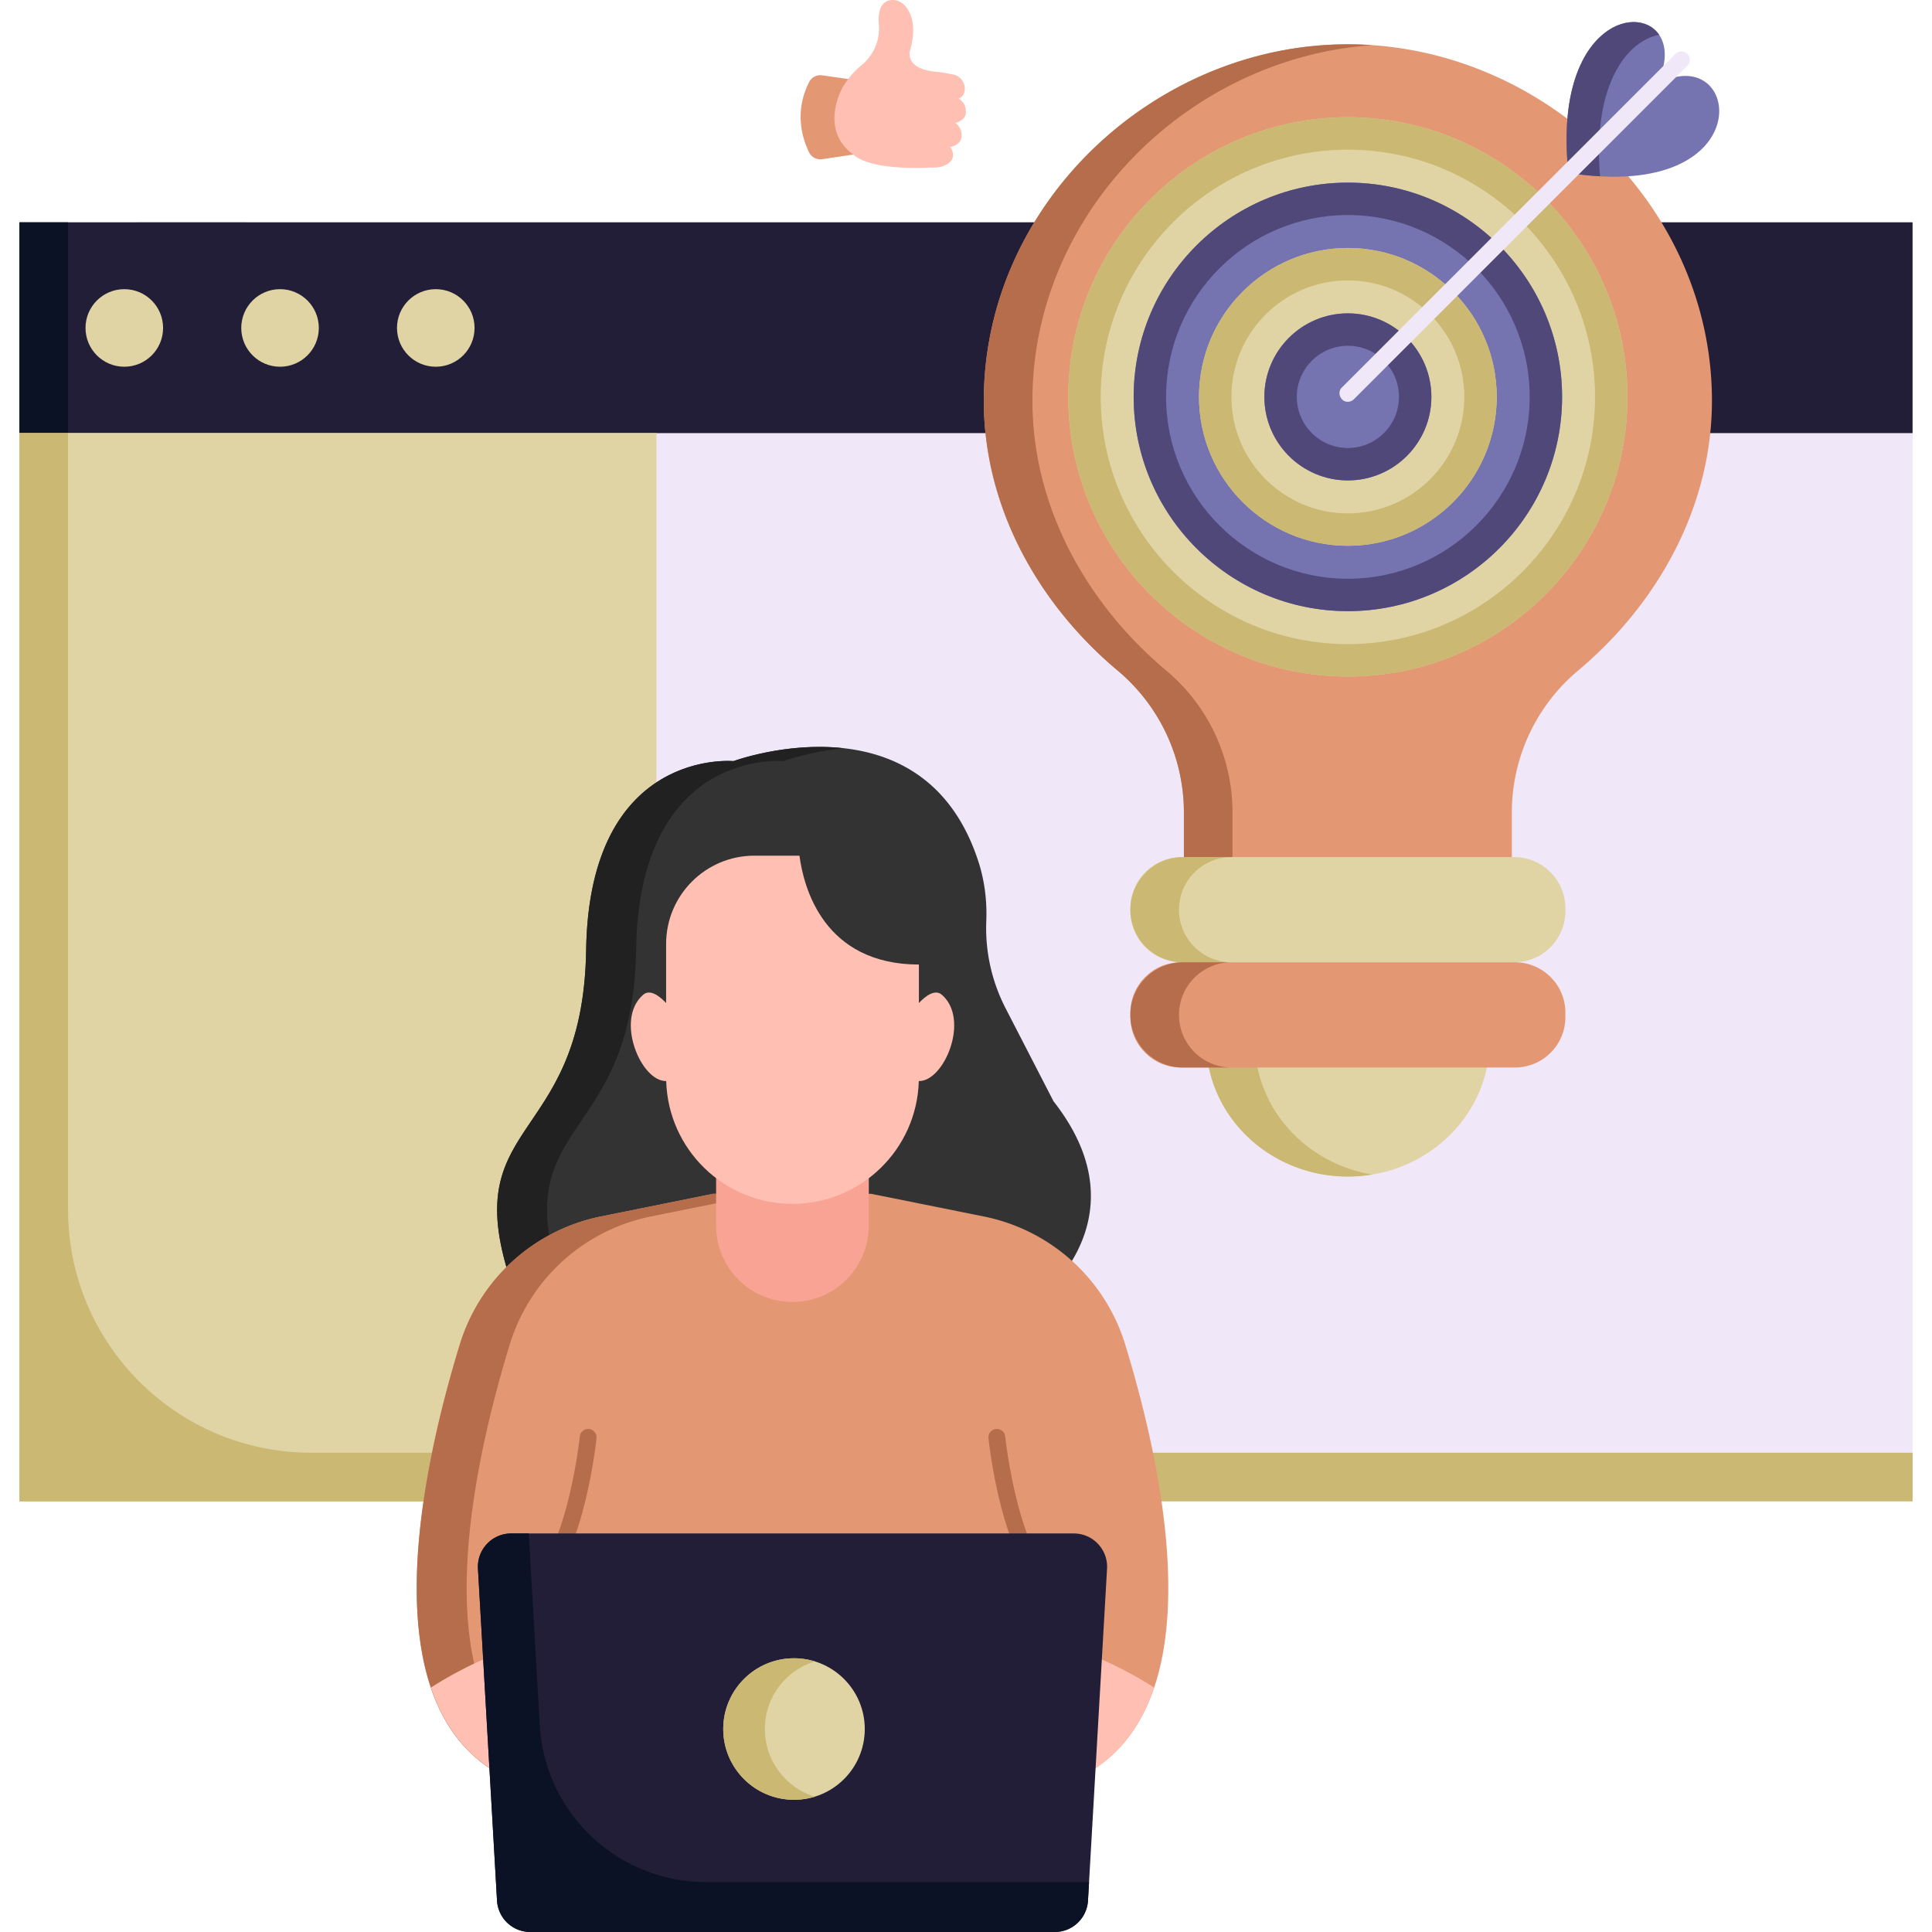 <?xml version="1.0" encoding="UTF-8"?> <svg xmlns="http://www.w3.org/2000/svg" xmlns:xlink="http://www.w3.org/1999/xlink" version="1.1" width="512" height="512" x="0" y="0" viewBox="0 0 468 468" style="enable-background:new 0 0 512 512" xml:space="preserve" class=""><g><path fill="#f0e8f9" d="M4.708 104.919h458.587v258.76H4.708z" opacity="1" data-original="#f0e8f9" class=""></path><path fill="#cbb873" d="M4.708 351.902h458.587v11.777H4.708z" opacity="1" data-original="#e2d2f7" class=""></path><path fill="#221e37" d="M4.705 53.848h458.587v51.071H4.705z" opacity="1" data-original="#131c46" class=""></path><path fill="#0b1226" d="M463.292 53.838v-.001l-458.587.021v51.071l11.778-.001v-51.07z" opacity="1" data-original="#0b1226"></path><circle cx="30.11" cy="79.441" r="9.395" fill="#e1d4a4" opacity="1" data-original="#ffffff" class=""></circle><circle cx="67.835" cy="79.441" r="9.395" fill="#e1d4a4" opacity="1" data-original="#ffffff" class=""></circle><circle cx="105.561" cy="79.441" r="9.395" fill="#e1d4a4" opacity="1" data-original="#ffffff" class=""></circle><path fill="#e1d4a4" d="M4.708 104.912h154.306v258.767H4.708z" opacity="1" data-original="#61ceac" class=""></path><path fill="#cbb873" d="M16.486 293.014V104.912H4.708v258.767h154.306v-11.777H75.373c-32.522 0-58.887-26.365-58.887-58.888z" opacity="1" data-original="#52c1a1" class=""></path><path fill="#e1d4a4" d="M36.731 154.988c-.449 0-.901-.148-1.277-.452l-14.469-11.7c-.997-.766-.997-2.397 0-3.163l14.469-11.7a2.033 2.033 0 1 1 2.557 3.163l-12.513 10.118 12.513 10.118c1.501 1.129.559 3.686-1.28 3.616zM67.899 154.988c-1.84.07-2.781-2.488-1.28-3.615l12.513-10.118-12.513-10.118a2.034 2.034 0 0 1 2.557-3.163l14.469 11.7c.997.766.997 2.397 0 3.163l-14.469 11.7a2.03 2.03 0 0 1-1.277.451zM49.279 155.065c-1.277.014-2.276-1.216-1.989-2.464l5.093-23.552a2.034 2.034 0 0 1 3.975.859l-5.093 23.552a2.034 2.034 0 0 1-1.986 1.605zM108.864 189.214H88.795a2.034 2.034 0 0 1 0-4.068h20.069a2.034 2.034 0 0 1 0 4.068zM69.596 189.214H26.163a2.034 2.034 0 0 1 0-4.068h43.432a2.034 2.034 0 0 1 .001 4.068zM142.439 218.945H88.978a2.034 2.034 0 0 1 0-4.068h53.461a2.034 2.034 0 0 1 0 4.068zM69.778 218.945H45.973a2.034 2.034 0 0 1 0-4.068h23.806a2.034 2.034 0 1 1-.001 4.068zM142.439 248.385h-33.835a2.034 2.034 0 0 1 0-4.068h33.835a2.034 2.034 0 0 1 0 4.068zM89.405 248.385H45.973a2.034 2.034 0 0 1 0-4.068h43.432a2.034 2.034 0 0 1 0 4.068zM108.864 277.404H88.795a2.034 2.034 0 0 1 0-4.068h20.069a2.034 2.034 0 0 1 0 4.068zM69.596 277.404H26.163a2.034 2.034 0 0 1 0-4.068h43.432a2.034 2.034 0 0 1 .001 4.068zM142.439 307.135H88.978a2.034 2.034 0 0 1 0-4.068h53.461a2.034 2.034 0 0 1 0 4.068zM69.778 307.135H45.973a2.034 2.034 0 0 1 0-4.068h23.806a2.034 2.034 0 1 1-.001 4.068zM142.439 336.575h-33.835a2.034 2.034 0 0 1 0-4.068h33.835a2.034 2.034 0 0 1 0 4.068zM89.405 336.575H45.973a2.034 2.034 0 0 1 0-4.068h43.432a2.034 2.034 0 0 1 0 4.068z" opacity="1" data-original="#ffffff" class=""></path><path fill="#333333" d="m255.206 266.779-11.617-22.542a42.39 42.39 0 0 1-4.675-21.126c.197-4.888-.407-9.793-1.92-14.445-13.408-41.231-59.32-24.298-59.32-24.298s-34.915-3.338-35.686 45.698c-.77 49.036-33.375 40.05-16.944 83.951s124.258 2.824 124.258 2.824 29.267-20.282 5.904-50.062z" opacity="1" data-original="#333333" class=""></path><path fill="#212121" d="M137.143 314.017c-16.431-43.901 16.174-34.916 16.944-83.951.77-49.036 35.686-45.698 35.686-45.698s6.153-2.266 14.609-3.121c-13.998-1.563-26.708 3.121-26.708 3.121s-34.916-3.338-35.686 45.698c-.77 49.035-33.375 40.05-16.944 83.951 6.32 16.888 26.168 21.194 48.197 20.108-16.905-.969-30.964-6.39-36.098-20.108z" opacity="1" data-original="#212121"></path><path fill="#e49773" d="M259.796 431.312c34.447-14.774 23.158-71.609 12.79-105.565a45.12 45.12 0 0 0-34.251-31.068l-27.341-5.501-19.11.248-19.11-.248-27.187 5.489a45.12 45.12 0 0 0-34.222 31.062c-10.369 33.954-21.668 90.807 12.785 105.583" opacity="1" data-original="#f955af" class=""></path><path fill="#b56d4b" d="M123.464 325.729a45.12 45.12 0 0 1 34.222-31.062l26.456-5.341-11.367-.148-27.188 5.489a45.12 45.12 0 0 0-34.222 31.062c-10.369 33.954-21.668 90.806 12.785 105.583h12.099c-34.453-14.777-23.154-71.629-12.785-105.583z" opacity="1" data-original="#f7199e" class=""></path><path fill="#ffc0b3" d="M136.23 395.917c-7.714 1.27-20.061 5.322-31.839 12.865 3.389 10.077 9.578 18.152 19.787 22.53l22.184-2.337c-3.611-11.188-8.358-25.94-8.491-26.331a40.19 40.19 0 0 1-1.641-6.727zM247.715 395.917c7.714 1.27 20.061 5.322 31.839 12.865-3.389 10.077-9.578 18.152-19.787 22.53l-22.184-2.337c3.611-11.188 8.358-25.94 8.491-26.331a40.093 40.093 0 0 0 1.641-6.727z" opacity="1" data-original="#ffc0b3" class=""></path><path fill="#b56d4b" d="M252.01 383.866a2.029 2.029 0 0 1-1.569-.739c-8.32-10.076-10.887-33.729-10.993-34.731a2.034 2.034 0 0 1 1.81-2.235 2.023 2.023 0 0 1 2.235 1.81c.025.233 2.543 23.436 10.083 32.566a2.034 2.034 0 0 1-1.566 3.329zM131.935 383.866a2.033 2.033 0 0 1-1.567-3.329c7.539-9.131 10.058-32.333 10.082-32.566a2.033 2.033 0 1 1 4.045.425c-.105 1.002-2.672 24.655-10.992 34.731-.4.487-.982.739-1.568.739z" opacity="1" data-original="#f7199e" class=""></path><path fill="#f9a395" d="M173.467 270.813V296.9c0 10.256 8.347 18.552 18.603 18.489 10.158-.063 18.364-8.308 18.376-18.467l.032-26.11h-37.011z" opacity="1" data-original="#f9a395"></path><path fill="#ffc0b3" d="M228.146 240.964c-1.62-1.4-3.829.185-5.558 1.999v-9.312c-23.004-.061-27.896-18.535-28.929-26.376h-10.917c-11.811 0-21.385 9.574-21.385 21.385v14.303c-1.729-1.814-3.938-3.399-5.558-1.999-6.897 5.963-.53 21.072 5.58 20.904.46 16.507 13.976 29.749 30.593 29.749s30.133-13.242 30.593-29.749c6.111.168 12.478-14.941 5.581-20.904z" opacity="1" data-original="#ffc0b3" class=""></path><path fill="#221e37" d="M260.113 371.46h-136.28c-4.636 0-8.318 3.899-8.053 8.528l4.617 80.408A8.067 8.067 0 0 0 128.45 468h127.046a8.067 8.067 0 0 0 8.053-7.604l4.617-80.408c.265-4.629-3.417-8.528-8.053-8.528z" opacity="1" data-original="#131c46" class=""></path><path fill="#0b1226" d="m130.75 417.883-2.666-46.423h-4.251c-4.636 0-8.318 3.899-8.053 8.528l4.617 80.408A8.067 8.067 0 0 0 128.45 468h127.045a8.067 8.067 0 0 0 8.053-7.604l.258-4.495h-92.793c-21.375 0-39.038-16.677-40.263-38.018z" opacity="1" data-original="#0b1226"></path><circle cx="192.338" cy="418.834" r="17.141" fill="#e1d4a4" opacity="1" data-original="#ffffff" class=""></circle><path fill="#cbb873" d="M185.279 418.833c0-7.712 5.094-14.231 12.099-16.384a17.127 17.127 0 0 0-5.041-.756c-9.467 0-17.141 7.674-17.141 17.141s7.674 17.141 17.141 17.141c1.755 0 3.447-.266 5.041-.756-7.005-2.154-12.099-8.674-12.099-16.386z" opacity="1" data-original="#e2d2f7" class=""></path><path fill="#e49773" d="M414.694 97.064c0-47.681-41.357-86.334-88.19-86.334s-88.19 38.653-88.19 86.334c0 26.121 13.512 49.53 32.407 65.36a44.838 44.838 0 0 1 16.063 34.376v16.5h79.438v-16.498a44.836 44.836 0 0 1 16.064-34.377c18.894-15.83 32.408-39.239 32.408-65.361z" opacity="1" data-original="#ff8f33" class=""></path><path fill="#b56d4b" d="M282.498 162.424c-18.894-15.83-32.406-39.239-32.406-65.36 0-45.671 37.945-83.054 82.301-86.124a85.323 85.323 0 0 0-5.889-.21c-46.832 0-88.19 38.653-88.19 86.334 0 26.121 13.512 49.53 32.406 65.36a44.838 44.838 0 0 1 16.063 34.376v16.5h11.777v-16.5a44.829 44.829 0 0 0-16.062-34.376z" opacity="1" data-original="#ff740d" class=""></path><path fill="#e1d4a4" d="M326.504 163.878c-37.341 0-67.72-30.387-67.72-67.738s30.379-67.738 67.72-67.738 67.72 30.387 67.72 67.738-30.379 67.738-67.72 67.738z" opacity="1" data-original="#ffffff" class=""></path><path fill="#cbb873" d="M326.504 28.403c-37.341 0-67.72 30.387-67.72 67.738s30.379 67.738 67.72 67.738 67.72-30.387 67.72-67.738-30.379-67.738-67.72-67.738zm0 127.624c-33.012 0-59.869-26.865-59.869-59.887 0-33.021 26.857-59.886 59.869-59.886s59.869 26.865 59.869 59.886c0 33.022-26.857 59.887-59.869 59.887z" opacity="1" data-original="#e2d2f7" class=""></path><path fill="#7573b0" d="M326.504 148.044c-28.612 0-51.89-23.284-51.89-51.903s23.278-51.903 51.89-51.903 51.89 23.284 51.89 51.903-23.278 51.903-51.89 51.903z" opacity="1" data-original="#865acc" class=""></path><path fill="#504878" d="M326.504 44.237c-28.611 0-51.89 23.284-51.89 51.903s23.278 51.903 51.89 51.903 51.89-23.284 51.89-51.903-23.278-51.903-51.89-51.903zm0 95.955c-24.282 0-44.038-19.761-44.038-44.051s19.756-44.051 44.038-44.051 44.038 19.761 44.038 44.051-19.756 44.051-44.038 44.051z" opacity="1" data-original="#6a42ba" class=""></path><path fill="#e1d4a4" d="M326.504 132.209c-19.883 0-36.059-16.18-36.059-36.068s16.176-36.068 36.059-36.068 36.059 16.18 36.059 36.068-16.176 36.068-36.059 36.068z" opacity="1" data-original="#ffffff" class=""></path><path fill="#cbb873" d="M326.504 60.072c-19.883 0-36.059 16.18-36.059 36.068s16.176 36.068 36.059 36.068 36.059-16.18 36.059-36.068c0-19.887-16.176-36.068-36.059-36.068zm0 64.285c-15.554 0-28.207-12.658-28.207-28.217s12.654-28.216 28.207-28.216 28.207 12.658 28.207 28.216c0 15.56-12.653 28.217-28.207 28.217z" opacity="1" data-original="#e2d2f7" class=""></path><path fill="#7573b0" d="M326.504 116.374c-11.154 0-20.228-9.077-20.228-20.233s9.074-20.233 20.228-20.233 20.228 9.077 20.228 20.233-9.074 20.233-20.228 20.233z" opacity="1" data-original="#865acc" class=""></path><path fill="#504878" d="M326.504 75.907c-11.154 0-20.228 9.077-20.228 20.233s9.074 20.233 20.228 20.233 20.228-9.077 20.228-20.233-9.074-20.233-20.228-20.233zm0 32.615c-6.824 0-12.376-5.554-12.376-12.382s5.552-12.382 12.376-12.382 12.376 5.554 12.376 12.382-5.552 12.382-12.376 12.382z" opacity="1" data-original="#6a42ba" class=""></path><path fill="#7573b0" d="M401.327 20.469c10.667-21.415-26.25-24.842-21.41 21.411 47.514 7.48 41.857-32.924 21.41-21.411z" opacity="1" data-original="#865acc" class=""></path><path fill="#504878" d="M401.91 8.441c-5.499-8.082-25.648-1.487-21.993 33.439 2.728.429 5.272.694 7.656.827-1.83-22.955 6.977-32.946 14.337-34.266z" opacity="1" data-original="#6a42ba" class=""></path><path fill="#f0e8f9" d="M326.504 97.322c-1.74.062-2.735-2.264-1.438-3.472l80.826-80.826a2.034 2.034 0 0 1 2.876 2.876l-80.826 80.826a2.029 2.029 0 0 1-1.438.596z" opacity="1" data-original="#f0e8f9" class=""></path><path fill="#e1d4a4" d="M366.782 207.619h-80.556c-6.855 0-12.412 5.557-12.412 12.412v.661c0 6.855 5.557 12.412 12.412 12.412h80.556c6.855 0 12.412-5.557 12.412-12.412v-.661c0-6.855-5.557-12.412-12.412-12.412z" opacity="1" data-original="#ffffff" class=""></path><path fill="#cbb873" d="M285.591 220.361c0-7.038 5.705-12.743 12.743-12.743h-11.777c-7.037 0-12.743 5.705-12.743 12.743 0 7.037 5.705 12.742 12.743 12.742h11.777c-7.038.001-12.743-5.704-12.743-12.742z" opacity="1" data-original="#e2d2f7" class=""></path><path fill="#e1d4a4" d="M292.775 245.986a31.686 31.686 0 0 0-.608 6.144c0 18.157 15.373 32.876 34.337 32.876s34.337-14.719 34.337-32.876c0-2.101-.214-4.153-.608-6.144z" opacity="1" data-original="#ffffff" class=""></path><path fill="#cbb873" d="M303.945 252.13c0-2.101.214-4.153.608-6.144h-11.777a31.686 31.686 0 0 0-.608 6.144c0 18.157 15.373 32.876 34.337 32.876 2.009 0 3.974-.175 5.889-.492-16.158-2.675-28.449-16.151-28.449-32.384z" opacity="1" data-original="#e2d2f7" class=""></path><path fill="#e49773" d="M366.987 233.104H286.02c-6.741 0-12.206 5.465-12.206 12.206v1.072c0 6.741 5.465 12.206 12.206 12.206h80.967c6.741 0 12.206-5.465 12.206-12.206v-1.072c.001-6.741-5.464-12.206-12.206-12.206z" opacity="1" data-original="#ff8f33" class=""></path><path fill="#b56d4b" d="M285.591 245.846c0-7.037 5.705-12.742 12.743-12.742h-11.777c-7.037 0-12.743 5.705-12.743 12.742 0 7.037 5.705 12.743 12.743 12.743h11.777c-7.038 0-12.743-5.706-12.743-12.743z" opacity="1" data-original="#ff740d" class=""></path><path fill="#e49773" d="m199.134 18.245 7.56 1.073v18.12l-7.542 1.125a3.03 3.03 0 0 1-3.166-1.67c-1.545-3.153-3.717-9.723.033-17.037a3.025 3.025 0 0 1 3.115-1.611z" opacity="1" data-original="#f955af" class=""></path><path fill="#ffc0b3" d="M233.952 26.955a3.403 3.403 0 0 0-1.726-3.062c.883-.382 1.323-1.004 1.453-2.064.231-1.702-1.005-3.413-2.684-3.752-1.739-.378-3.24-.606-4.541-.721-7.297-.782-6.048-4.951-6.048-4.951 1.738-6.071.268-9.315-1.062-10.887-.859-1.014-2.15-1.634-3.47-1.499-3.095.317-3.158 4.033-2.997 5.871.39 3.835-1.313 7.622-4.327 10.029-2.809 2.269-4.419 5.22-4.419 5.22s-5.911 10.137 2.563 16.3c3.938 3.475 14.327 3.362 18.729 3.142 4.236.201 5.581-1.944 5.42-3.086.024-.668-.265-1.318-.676-1.877 3.15-.714 2.749-2.884 2.749-2.884.045-1.167-.556-2.298-1.523-2.947 2.934-.759 2.559-2.832 2.559-2.832z" opacity="1" data-original="#ffc0b3" class=""></path></g></svg> 